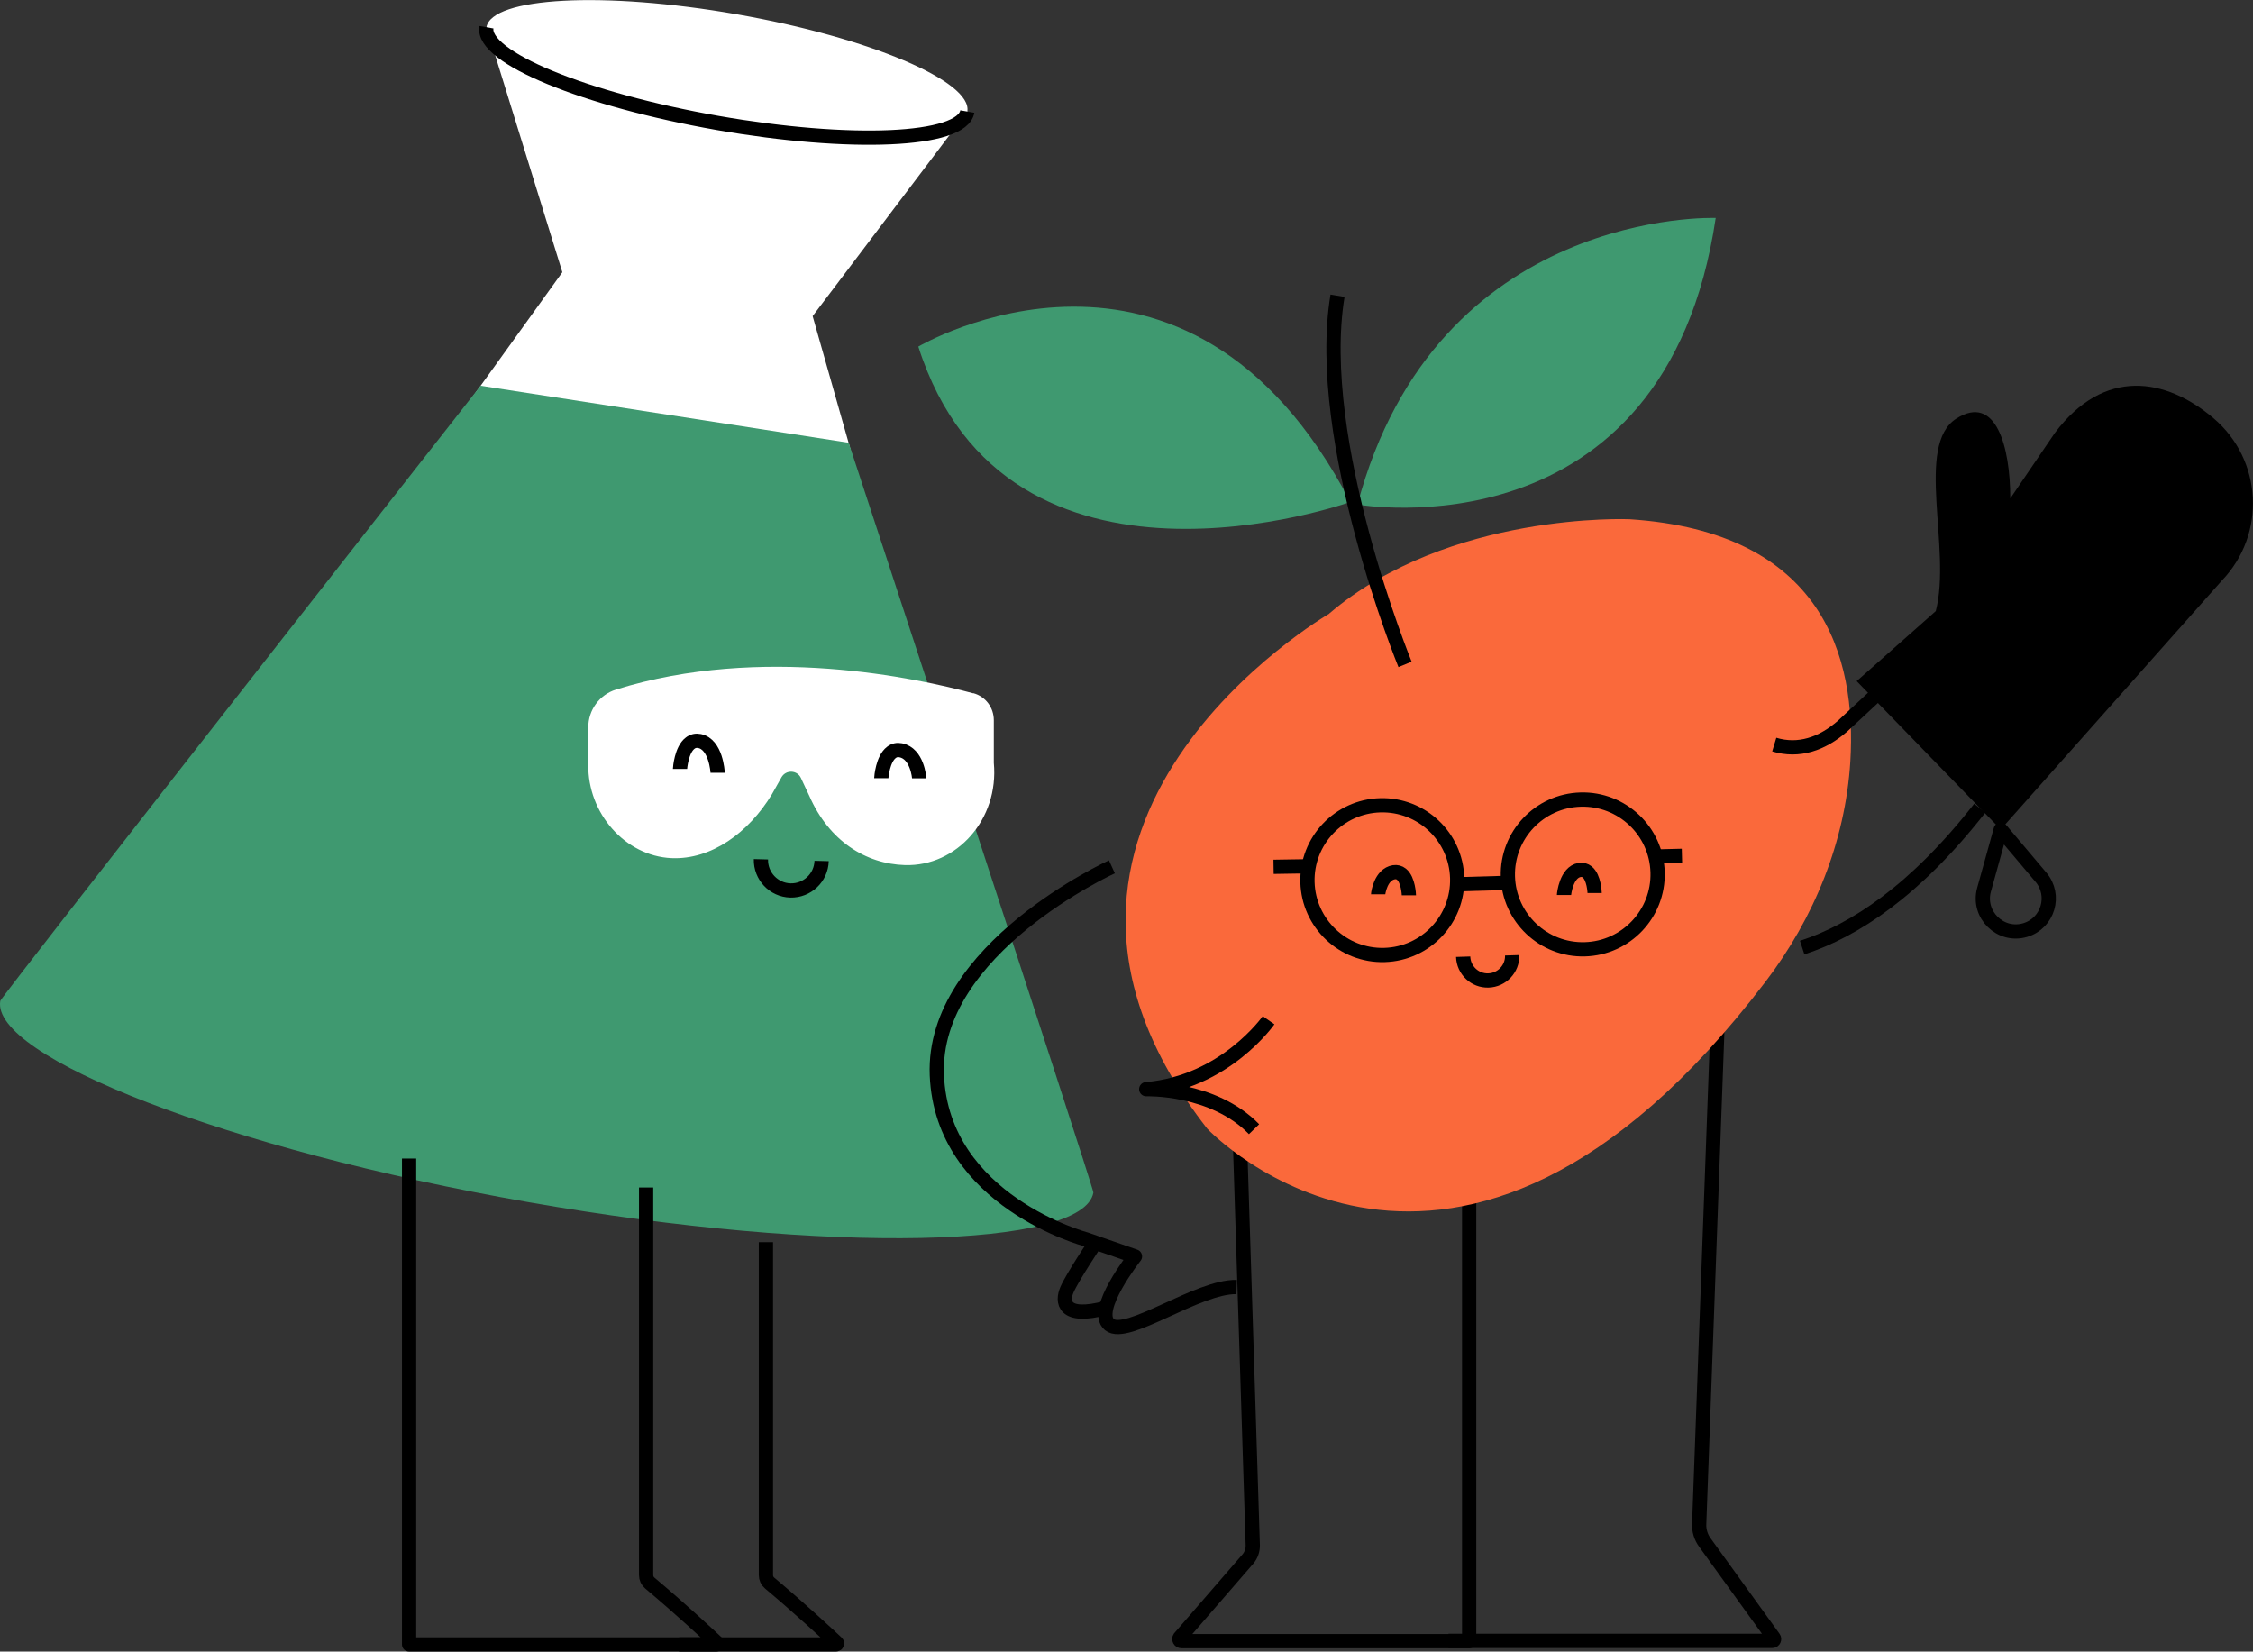 <?xml version="1.0" encoding="UTF-8"?> <svg xmlns="http://www.w3.org/2000/svg" id="Layer_2" viewBox="0 0 158.17 115.94"><rect x="0" y="0" width="158.17" height="115.94" fill="#333333" stroke="none"/><defs><style> .cls-1 { fill: #fa693b; } .cls-2 { fill: #fff; } .cls-3 { fill: none; stroke: #000; stroke-linejoin: round; } .cls-4 { fill: #3f9970; } </style></defs><g id="Colour_Swatches"><g><path class="cls-2" d="M63.13,43.61c-3.37-11.89-6.08-21.42-6.08-21.42l10.87-14.37L34.15,1.9l5.33,17.21s-6.21,8.62-13.79,19.15"></path><path class="cls-4" d="M33.74,27.08S.07,69.99.02,70.26c-.68,3.88,15.84,10.41,37.07,14.13,21.23,3.72,38.98,3.21,39.67-.67.05-.27-17.18-52.64-17.18-52.64l-25.83-4Z"></path><path class="cls-2" d="M67.91,7.83c-.37,2.11-8.22,2.43-17.54.8-9.32-1.64-16.59-4.61-16.22-6.72.37-2.11,8.24-2.54,17.56-.91,9.32,1.63,16.57,4.72,16.2,6.83Z"></path><path class="cls-3" d="M67.91,7.83c-.37,2.11-8.22,2.43-17.54.8-9.32-1.64-16.59-4.61-16.22-6.72"></path></g><path class="cls-3" d="M28.72,81.33v34.11h21.56c.07,0,.1-.08.05-.12-.52-.49-2.55-2.38-4.71-4.19-.17-.14-.26-.34-.26-.56v-27.21"></path><path class="cls-3" d="M47.67,115.44h11.02c.07,0,.1-.08.05-.12-.52-.49-2.55-2.38-4.71-4.19-.17-.14-.26-.34-.26-.56v-23.37"></path><g><path class="cls-3" d="M86.9,75.4l1.05,33.07c.01.35-.11.7-.34.97l-4.79,5.53c-.07.1,0,.24.13.24h20.19v-34.47"></path><path class="cls-3" d="M120.62,70.82l-1.33,36.16c-.02.46.12.92.39,1.29l4.85,6.72c.06.08,0,.2-.1.2h-22.74"></path><path class="cls-1" d="M93.32,43.08s-25.32,14.67-8.57,36.15c0,0,17.3,18.42,39.2-10.32,3.41-4.47,5.6-9.83,5.95-15.45.45-7.35-1.93-16.12-15.5-17.01,0,0-12.68-.55-21.08,6.62Z"></path><path class="cls-4" d="M95.3,35.42s21.59,3.81,25.15-20.12c0,0-19.61-.74-25.15,20.12Z"></path><path class="cls-4" d="M94.8,35.24s-24.1,8.6-30.33-10.91c0,0,18.83-11.11,30.33,10.91Z"></path><path class="cls-3" d="M98.64,46.64s-6.43-15.7-4.74-25.88"></path><g><line class="cls-3" x1="105.98" y1="61.97" x2="102.19" y2="62.08"></line><line class="cls-3" x1="116.1" y1="60.13" x2="118.08" y2="60.08"></line><line class="cls-3" x1="89.41" y1="60.85" x2="91.95" y2="60.81"></line><path class="cls-3" d="M106.16,67.06c.03.95-.72,1.74-1.67,1.77-.95.03-1.74-.72-1.77-1.67"></path><path class="cls-3" d="M97.19,67.04c-2.9.08-5.32-2.21-5.4-5.11-.08-2.9,2.21-5.32,5.11-5.4,2.9-.08,5.32,2.21,5.4,5.11.08,2.9-2.21,5.32-5.11,5.4Z"></path><path class="cls-3" d="M111.26,66.64c-2.9.08-5.32-2.21-5.4-5.11-.08-2.9,2.21-5.32,5.11-5.4,2.9-.08,5.32,2.21,5.4,5.11.08,2.9-2.21,5.32-5.11,5.4Z"></path><path class="cls-3" d="M109.8,62.83c0-.07.16-1.61,1.1-1.76.2-.03.38.02.53.14.48.39.52,1.44.52,1.48"></path><path class="cls-3" d="M96.75,62.78c0-.06.17-1.4,1.11-1.55.2-.03.38.02.53.14.48.39.52,1.44.52,1.48"></path></g><path class="cls-3" d="M78.06,60.85s-12.65,5.76-12.29,14.62,10.49,11.54,10.49,11.54l3.42,1.19s-3,3.79-1.79,4.79,6.21-2.71,8.93-2.64"></path><path class="cls-3" d="M76.91,87.23s-1.63,2.43-2.01,3.32c-.34.79-.32,2.09,2.77,1.26"></path><path class="cls-3" d="M89.06,71.62s-3.05,4.37-8.59,4.84c0,0,4.69-.16,7.57,2.81"></path></g></g><g id="Layer_2-2" data-name="Layer_2"><g><path class="cls-3" d="M53.42,60.32c-.03,1.18.9,2.16,2.07,2.19,1.18.03,2.16-.9,2.19-2.07"></path><path class="cls-2" d="M68.33,48.66c.86.23,1.44,1.01,1.44,1.9v2.99c.37,3.98-2.61,7.28-6.23,7.18-2.77-.08-5.34-1.7-6.72-4.85l-.59-1.26c-.26-.57-1.06-.6-1.37-.05l-.67,1.19c-1.63,2.69-4.26,4.61-7.06,4.48-3.23-.15-5.88-3.13-5.83-6.58v-2.6c0-1.21.78-2.29,1.94-2.65,10.21-3.2,21.21-.79,25.08.26Z"></path><path class="cls-3" d="M50.38,54.25c0-.08-.12-2-1.27-2.23-.25-.05-.47,0-.66.15-.61.46-.71,1.75-.71,1.81"></path><path class="cls-3" d="M64.53,54.64c0-.07-.14-1.74-1.29-1.97-.25-.05-.47,0-.66.15-.61.46-.71,1.75-.71,1.81"></path></g><g><path class="cls-3" d="M126.52,66.52c3.69-1.2,7.96-4.02,12.47-9.79"></path><path class="cls-3" d="M131.63,48.86l-2.27,2.11c-1.44,1.26-3.08,1.82-4.8,1.3h0"></path></g><g><path d="M130.35,47.82l10.11,10.41,15.53-17.48c3.12-3.26,2.85-8.47-.59-11.39h0c-3.35-2.84-7.67-3.58-11.14,1.03l-3.13,4.6c0-3.66-1.02-7.36-3.78-5.61-2.94,1.86-.32,9.17-1.45,13.52l-5.56,4.92Z"></path><path class="cls-3" d="M140.46,58.24l-1.17,4.21c-.49,1.75,1.15,3.36,2.89,2.84h0c1.6-.48,2.18-2.44,1.1-3.71l-2.82-3.34Z"></path></g></g></svg> 